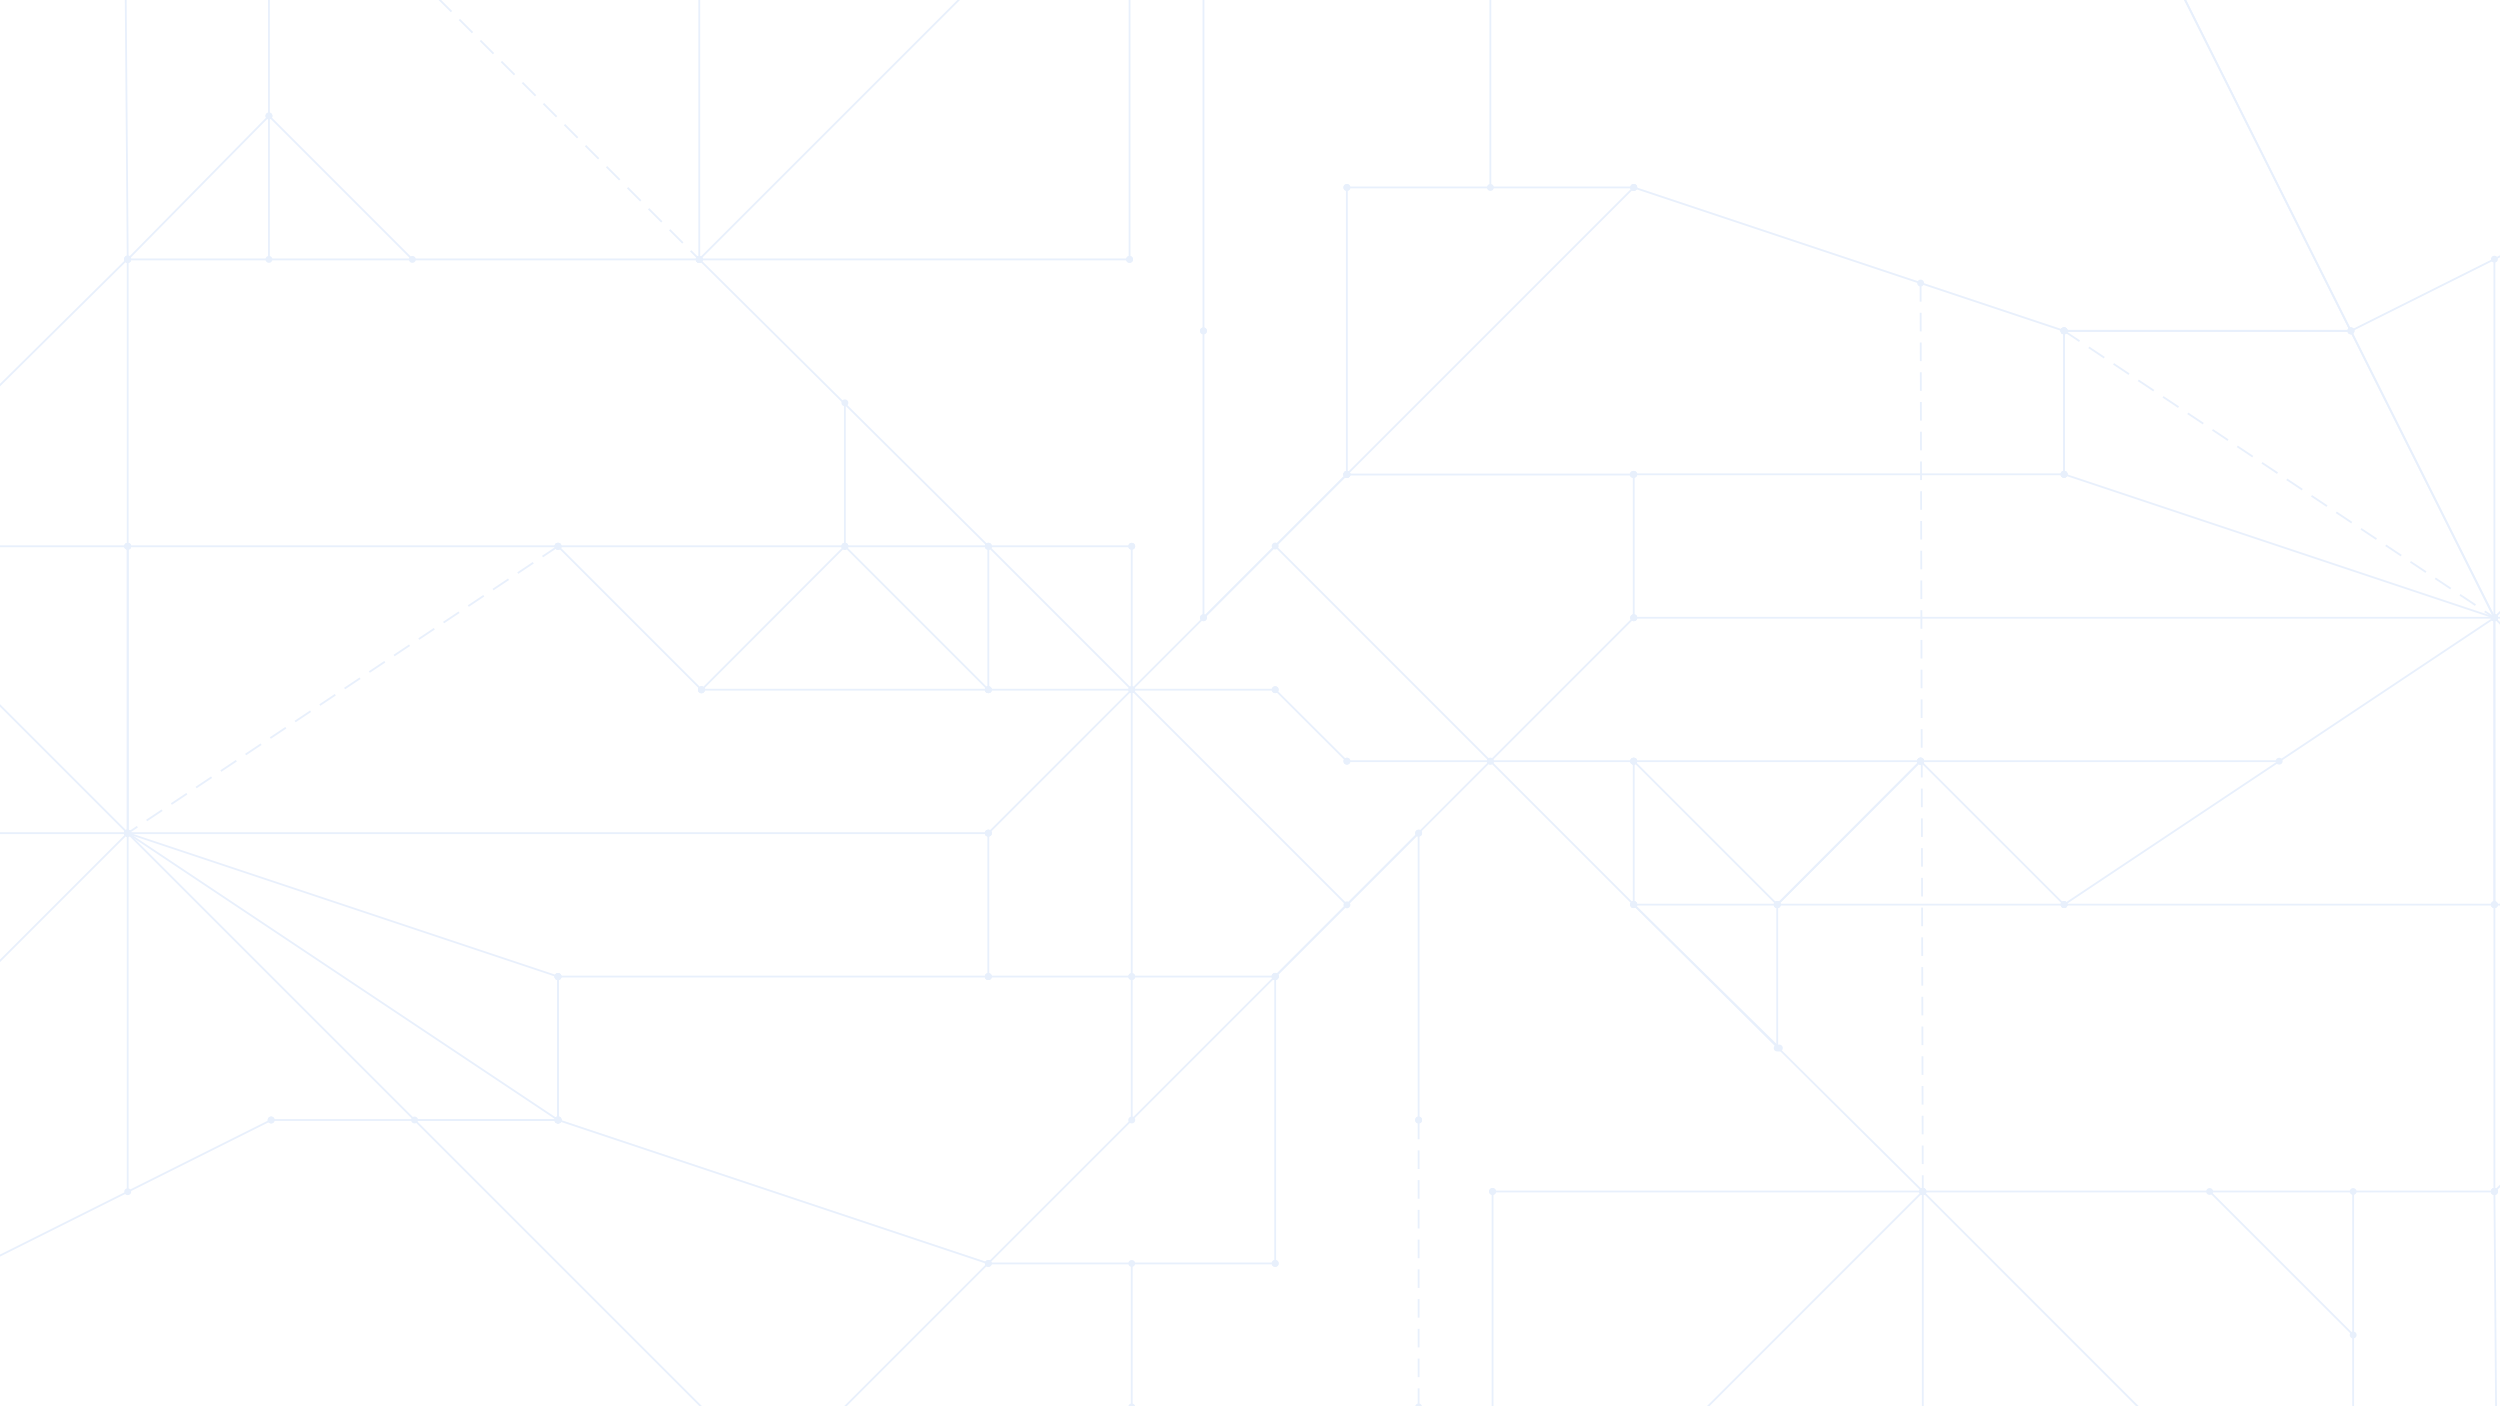 <svg viewBox="0 0 1920 1080" xmlns="http://www.w3.org/2000/svg" xmlns:xlink="http://www.w3.org/1999/xlink">
	<rect x="0" y="0" width="1920" height="1080" fill="#333333" stroke="none"/>
	<style>
		.st22 {
			fill: none;
			stroke: #0055dc;
			stroke-width: 1.4;
			stroke-linejoin: round
		}

		.st23 {
			fill: #0055dc
		}

		.st24 {
			fill: none;
			stroke: #0055dc;
			stroke-width: 1.4;
			stroke-linejoin: round;
			stroke-dasharray: 14.275, 8.565
		}
	</style>
	<defs>
		<path id="b" d="M0 0h1920v1080H0z" />
	</defs>
	<clipPath id="a">
		<use xlink:href="#b" />
	</clipPath>
	<path clip-path="url(#a)" fill="#fff" d="M0 0h1920v1080H0z" />
	<path clip-path="url(#a)" fill="#fff" opacity=".73" d="M0 0h1920v1080H0z" />
	<path clip-path="url(#a)" fill="none" d="M0 0h1920v1080H0z" />
	<g clip-path="url(#a)">
		<path class="st22" d="M648.87 419.53L538.71 529.87" />
		<path class="st23"
			d="M647.01 417.67c1.03-1.03 2.69-1.03 3.72 0s1.03 2.69 0 3.72-2.69 1.03-3.72 0a2.625 2.625 0 010-3.72zM536.85 528.01a2.625 2.625 0 000 3.72c1.03 1.03 2.69 1.03 3.72 0s1.03-2.7 0-3.72-2.7-1.03-3.72 0z" />
	</g>
	<g clip-path="url(#a)">
		<path class="st22" d="M428.55 419.53h440.63" />
		<circle class="st23" cx="428.55" cy="419.53" r="2.63" />
		<path class="st23"
			d="M869.18 422.16c1.45 0 2.63-1.18 2.63-2.63s-1.18-2.63-2.63-2.63-2.63 1.18-2.63 2.63 1.18 2.63 2.63 2.63z" />
	</g>
	<g clip-path="url(#a)">
		<path class="st22" d="M428.55 750.01v110.15" />
		<circle class="st23" cx="428.55" cy="750.01" r="2.63" />
		<circle class="st23" cx="428.55" cy="860.16" r="2.63" />
	</g>
	<g clip-path="url(#a)">
		<path class="st22" d="M428.55 750.01h330.48" />
		<circle class="st23" cx="428.55" cy="750.01" r="2.63" />
		<circle class="st23" cx="759.03" cy="750.01" r="2.63" />
	</g>
	<g clip-path="url(#a)">
		<path class="st22" d="M428.55 860.16l330.48 110.16" />
		<path class="st23"
			d="M427.72 862.66c-1.38-.46-2.12-1.95-1.66-3.33s1.95-2.12 3.33-1.66 2.12 1.95 1.66 3.33-1.95 2.12-3.33 1.66zM758.19 972.82c1.38.46 2.87-.29 3.33-1.66.46-1.38-.29-2.87-1.66-3.33s-2.87.29-3.33 1.66c-.46 1.38.28 2.87 1.66 3.33z" />
	</g>
	<g clip-path="url(#a)">
		<path class="st22" d="M869.18 1080.5V970.32" />
		<circle class="st23" cx="869.18" cy="1080.5" r="2.63" />
		<path class="st23"
			d="M871.82 970.32c0-1.45-1.18-2.63-2.63-2.63s-2.63 1.18-2.63 2.63 1.18 2.63 2.63 2.63 2.63-1.17 2.63-2.63z" />
	</g>
	<g clip-path="url(#a)">
		<path class="st22" d="M1089.5 860.16V639.85" />
		<circle class="st23" cx="1089.5" cy="860.16" r="2.63" />
		<circle class="st23" cx="1089.5" cy="639.85" r="2.63" />
	</g>
	<g clip-path="url(#a)">
		<path class="st22" d="M537.03 199.22v-330.48" />
		<path class="st23"
			d="M539.66 199.22c0 1.45-1.18 2.63-2.63 2.63s-2.63-1.18-2.63-2.63 1.18-2.63 2.63-2.63a2.614 2.614 0 012.63 2.63z" />
	</g>
	<g clip-path="url(#a)">
		<path class="st22" d="M206.56 199.22v-330.48" />
		<path class="st23"
			d="M209.19 199.22c0 1.45-1.18 2.63-2.63 2.63s-2.63-1.18-2.63-2.63 1.18-2.63 2.63-2.63a2.62 2.62 0 012.63 2.63z" />
	</g>
	<g clip-path="url(#a)">
		<path class="st22" d="M867.51 199.22v-330.48" />
		<path class="st23"
			d="M870.14 199.22c0 1.45-1.18 2.63-2.63 2.63s-2.63-1.18-2.63-2.63 1.18-2.63 2.63-2.63a2.62 2.62 0 012.63 2.63z" />
	</g>
	<g clip-path="url(#a)">
		<path class="st22" d="M759.03 639.85v110.16" />
		<circle class="st23" cx="759.03" cy="639.85" r="2.63" />
		<path class="st23"
			d="M756.39 750.01c0 1.45 1.18 2.63 2.63 2.63s2.63-1.18 2.63-2.63-1.18-2.63-2.63-2.63a2.62 2.62 0 00-2.63 2.63z" />
	</g>
	<g clip-path="url(#a)">
		<path class="st22" d="M869.18 750.01H759.03" />
		<path class="st23"
			d="M869.18 747.37c1.45 0 2.63 1.18 2.63 2.63s-1.18 2.63-2.63 2.63-2.63-1.18-2.63-2.63 1.18-2.63 2.63-2.63z" />
		<circle class="st23" cx="759.03" cy="750.01" r="2.63" />
	</g>
	<g clip-path="url(#a)">
		<path class="st22" d="M979.34 750.01l110.16-110.16" />
		<path class="st23"
			d="M981.2 751.87c-1.03 1.03-2.69 1.03-3.72 0s-1.03-2.69 0-3.72 2.69-1.03 3.72 0a2.625 2.625 0 010 3.72zM1091.4 641.71c1.03-1.03 1.03-2.69 0-3.72s-2.69-1.03-3.72 0-1.03 2.69 0 3.72 2.69 1.03 3.72 0z" />
	</g>
	<g clip-path="url(#a)">
		<path class="st22" d="M759.03 529.69H538.71" />
		<circle class="st23" cx="759.03" cy="529.69" r="2.63" />
		<circle class="st23" cx="538.71" cy="529.69" r="2.63" />
	</g>
	<g clip-path="url(#a)">
		<path class="st22" d="M869.18 529.69H759.03" />
		<path class="st23"
			d="M869.18 527.06c1.45 0 2.63 1.18 2.63 2.63s-1.18 2.63-2.63 2.63-2.63-1.18-2.63-2.63 1.18-2.63 2.63-2.63z" />
		<circle class="st23" cx="759.03" cy="529.69" r="2.63" />
	</g>
	<g clip-path="url(#a)">
		<path class="st22" d="M1034.4 694.93l-275.37-275.4" />
		<path class="st23"
			d="M1036.3 693.07c1.03 1.03 1.03 2.69 0 3.72s-2.69 1.03-3.72 0-1.03-2.69 0-3.72 2.69-1.03 3.72 0zM760.89 417.67c-1.03-1.03-2.69-1.03-3.72 0s-1.03 2.69 0 3.72 2.69 1.03 3.72 0a2.644 2.644 0 000-3.72z" />
	</g>
	<g clip-path="url(#a)">
		<path class="st22" d="M759.03 419.53l-222-220.31" />
		<path class="st23"
			d="M760.88 417.66a2.625 2.625 0 01.01 3.72 2.625 2.625 0 01-3.72.01 2.625 2.625 0 01-.01-3.72 2.644 2.644 0 013.72-.01zM538.89 197.35c-1.03-1.02-2.7-1.02-3.72.01s-1.02 2.7.01 3.72 2.7 1.02 3.72-.01 1.02-2.7-.01-3.72z" />
	</g>
	<g clip-path="url(#a)">
		<path class="st22" d="M759.03 529.69L648.87 419.53" />
		<path class="st23"
			d="M760.89 527.83c1.03 1.03 1.03 2.69 0 3.72s-2.69 1.03-3.72 0-1.03-2.69 0-3.72a2.625 2.625 0 013.72 0zM650.73 417.67c-1.03-1.03-2.69-1.03-3.72 0s-1.03 2.69 0 3.72 2.69 1.03 3.72 0 1.03-2.69 0-3.72z" />
	</g>
	<g clip-path="url(#a)">
		<path class="st22" d="M1034.4 364.45l-275.37 275.4" />
		<path class="st23"
			d="M1032.6 362.59c1.03-1.03 2.69-1.03 3.72 0s1.03 2.69 0 3.72-2.69 1.03-3.72 0a2.625 2.625 0 010-3.72z" />
		<circle class="st23" cx="759.03" cy="639.85" r="2.63" />
	</g>
	<g clip-path="url(#a)">
		<path class="st22" d="M869.18 529.69h110.16" />
		<circle class="st23" cx="869.18" cy="529.69" r="2.63" />
		<circle class="st23" cx="979.34" cy="529.69" r="2.63" />
	</g>
	<g clip-path="url(#a)">
		<path class="st22" d="M428.55 419.53l110.16 110.16" />
		<path class="st23"
			d="M426.69 421.39c-1.03-1.03-1.03-2.69 0-3.72s2.69-1.03 3.72 0 1.03 2.69 0 3.72a2.625 2.625 0 01-3.72 0zM536.85 531.55c1.03 1.03 2.69 1.03 3.72 0s1.03-2.69 0-3.72-2.69-1.03-3.72 0-1.03 2.69 0 3.72z" />
	</g>
	<g clip-path="url(#a)">
		<path class="st22" d="M428.55 419.53H98.08" />
		<circle class="st23" cx="428.55" cy="419.53" r="2.63" />
		<circle class="st23" cx="98.08" cy="419.53" r="2.63" />
	</g>
	<g clip-path="url(#a)">
		<path class="st22" d="M-12.08 970.32l220.32-110.16" />
		<path class="st23" d="M209.41 862.52a2.632 2.632 0 10-2.35-4.71 2.632 2.632 0 002.35 4.71z" />
	</g>
	<g clip-path="url(#a)">
		<path class="st22" d="M428.55 860.16V750.01" />
		<circle class="st23" cx="428.55" cy="860.16" r="2.63" />
		<circle class="st23" cx="428.55" cy="750.01" r="2.63" />
	</g>
	<g clip-path="url(#a)">
		<path class="st22" d="M428.55 860.16H208.24" />
		<circle class="st23" cx="428.55" cy="860.16" r="2.63" />
		<circle class="st23" cx="208.24" cy="860.16" r="2.63" />
	</g>
	<g clip-path="url(#a)">
		<path class="st22" d="M428.55 750.01L98.08 639.85" />
		<path class="st23"
			d="M429.38 747.51c1.38.46 2.12 1.95 1.66 3.33s-1.95 2.12-3.33 1.66-2.12-1.95-1.66-3.33 1.96-2.12 3.33-1.66zM98.91 637.35c-1.38-.46-2.87.29-3.33 1.66s.29 2.87 1.66 3.33c1.38.46 2.87-.29 3.33-1.66.46-1.38-.28-2.87-1.66-3.33z" />
	</g>
	<g clip-path="url(#a)">
		<path class="st22" d="M98.08 419.53v220.32" />
		<circle class="st23" cx="98.08" cy="419.53" r="2.63" />
		<circle class="st23" cx="98.08" cy="639.85" r="2.63" />
	</g>
	<g clip-path="url(#a)">
		<path class="st22" d="M98.08 419.53h-220.32" />
		<circle class="st23" cx="98.08" cy="419.53" r="2.63" />
	</g>
	<g clip-path="url(#a)">
		<path class="st22" d="M648.87 419.53V309.37" />
		<circle class="st23" cx="648.87" cy="419.53" r="2.63" />
		<circle class="st23" cx="648.87" cy="309.37" r="2.63" />
	</g>
	<g clip-path="url(#a)">
		<path class="st22" d="M428.55 860.16H318.39" />
		<circle class="st23" cx="428.55" cy="860.16" r="2.63" />
		<circle class="st23" cx="318.39" cy="860.16" r="2.63" />
	</g>
	<g clip-path="url(#a)">
		<path class="st22" d="M979.34 970.32H759.03" />
		<circle class="st23" cx="979.34" cy="970.32" r="2.63" />
		<circle class="st23" cx="759.03" cy="970.32" r="2.63" />
	</g>
	<g clip-path="url(#a)">
		<path class="st22" d="M979.34 970.32V750.01" />
		<circle class="st23" cx="979.34" cy="970.32" r="2.63" />
		<circle class="st23" cx="979.34" cy="750.01" r="2.63" />
	</g>
	<g clip-path="url(#a)">
		<path class="st22" d="M869.18 750.01h110.16" />
		<circle class="st23" cx="869.18" cy="750.01" r="2.63" />
		<circle class="st23" cx="979.34" cy="750.01" r="2.63" />
	</g>
	<g clip-path="url(#a)">
		<path class="st22" d="M537.03 199.22H98.08" />
		<path class="st23"
			d="M537.03 196.58c1.45 0 2.63 1.18 2.63 2.63s-1.18 2.63-2.63 2.63-2.63-1.18-2.63-2.63 1.18-2.63 2.63-2.63z" />
		<circle class="st23" cx="98.08" cy="199.22" r="2.63" />
	</g>
	<g clip-path="url(#a)">
		<path class="st22" d="M867.51 199.22H537.03" />
		<circle class="st23" cx="867.51" cy="199.22" r="2.63" />
		<circle class="st23" cx="537.03" cy="199.22" r="2.63" />
	</g>
	<g clip-path="url(#a)">
		<path class="st22" d="M206.56 89.06l110.16 110.16" />
		<path class="st23"
			d="M204.7 90.92c-1.03-1.03-1.03-2.69 0-3.72s2.69-1.03 3.72 0 1.03 2.69 0 3.72-2.7 1.03-3.72 0zM314.85 201.08c1.03 1.03 2.69 1.03 3.72 0s1.03-2.69 0-3.72-2.69-1.03-3.72 0a2.644 2.644 0 000 3.72z" />
	</g>
	<g clip-path="url(#a)">
		<path class="st22" d="M206.56 89.06L98.08 199.22" />
		<path class="st23"
			d="M204.68 87.21a2.626 2.626 0 013.72-.03 2.626 2.626 0 01.03 3.72c-1.02 1.04-2.69 1.05-3.72.03s-1.05-2.68-.03-3.72zM96.2 197.37c-1.02 1.04-1.01 2.7.03 3.72s2.7 1.01 3.72-.03 1.01-2.7-.03-3.72-2.7-1.01-3.72.03z" />
	</g>
	<g clip-path="url(#a)">
		<path class="st22" d="M98.06 198.74L-13.76 309.37" />
		<path class="st23"
			d="M96.21 196.86c1.03-1.02 2.7-1.01 3.72.02s1.01 2.7-.02 3.72-2.7 1.01-3.72-.02-1.01-2.69.02-3.72z" />
	</g>
	<g clip-path="url(#a)">
		<path class="st22" d="M98.08 915.24V639.85" />
		<circle class="st23" cx="98.08" cy="915.24" r="2.63" />
		<circle class="st23" cx="98.08" cy="639.85" r="2.63" />
	</g>
	<g clip-path="url(#a)">
		<path class="st22" d="M428.55 860.16L98.08 639.85" />
		<path class="st23"
			d="M430.01 857.97c1.21.81 1.54 2.44.73 3.65s-2.44 1.54-3.65.73-1.54-2.44-.73-3.65 2.44-1.53 3.65-.73zM99.54 637.66c-1.21-.81-2.84-.48-3.65.73s-.48 2.84.73 3.65 2.84.48 3.65-.73.48-2.85-.73-3.65z" />
	</g>
	<g clip-path="url(#a)">
		<path class="st22" d="M-122.24 639.85H98.08" />
		<circle class="st23" cx="98.08" cy="639.85" r="2.63" />
	</g>
	<g clip-path="url(#a)">
		<path class="st22" d="M-12.08 529.69L98.08 639.85" />
		<path class="st23"
			d="M96.22 641.71c1.03 1.03 2.69 1.03 3.72 0s1.03-2.69 0-3.72-2.69-1.03-3.72 0a2.625 2.625 0 000 3.72z" />
	</g>
	<g clip-path="url(#a)">
		<path class="st22" d="M-12.08 750.01L98.08 639.85" />
		<path class="st23"
			d="M99.94 641.71c1.03-1.03 1.03-2.69 0-3.72s-2.69-1.03-3.72 0-1.03 2.69 0 3.72a2.625 2.625 0 003.72 0z" />
	</g>
	<g clip-path="url(#a)">
		<path class="st22" d="M98.08 199.22v440.63" />
		<circle class="st23" cx="98.08" cy="199.22" r="2.63" />
		<circle class="st23" cx="98.08" cy="639.85" r="2.63" />
	</g>
	<g clip-path="url(#a)">
		<path class="st22" d="M98.08 199.22L96.4-21.1" />
		<path class="st23"
			d="M100.71 199.2c.01 1.45-1.16 2.64-2.61 2.65s-2.64-1.16-2.65-2.61 1.16-2.64 2.61-2.65a2.62 2.62 0 012.65 2.61z" />
	</g>
	<g clip-path="url(#a)">
		<path class="st22" d="M759.03 639.85H98.08" />
		<circle class="st23" cx="759.03" cy="639.85" r="2.63" />
		<circle class="st23" cx="98.08" cy="639.85" r="2.63" />
	</g>
	<g clip-path="url(#a)">
		<path class="st22" d="M759.03 1300.8L98.08 639.85" />
		<path class="st23"
			d="M99.94 637.99c-1.03-1.03-2.69-1.03-3.72 0s-1.03 2.69 0 3.72 2.69 1.03 3.72 0 1.03-2.7 0-3.72z" />
	</g>
	<g clip-path="url(#a)">
		<path class="st22" d="M759.03 419.53v110.16" />
		<circle class="st23" cx="759.03" cy="419.53" r="2.63" />
		<path class="st23"
			d="M756.39 529.69c0 1.45 1.18 2.63 2.63 2.63s2.63-1.18 2.63-2.63-1.18-2.63-2.63-2.63-2.63 1.18-2.63 2.63z" />
	</g>
	<g clip-path="url(#a)">
		<path class="st22" d="M1364.9 694.75L1475 584.41" />
		<path class="st23"
			d="M1366.8 696.61c-1.03 1.03-2.69 1.03-3.72 0s-1.03-2.69 0-3.72 2.69-1.03 3.72 0 1.02 2.69 0 3.72zM1476.9 586.27c1.03-1.03 1.03-2.7 0-3.72s-2.7-1.03-3.72 0a2.625 2.625 0 000 3.72 2.625 2.625 0 003.72 0z" />
	</g>
	<g clip-path="url(#a)">
		<path class="st22" d="M1585.2 694.75h-330.5" />
		<path class="st23"
			d="M1585.2 692.11c1.45 0 2.63 1.18 2.63 2.63s-1.18 2.63-2.63 2.63-2.63-1.18-2.63-2.63 1.18-2.63 2.63-2.63zM1254.7 692.11c-1.45 0-2.63 1.18-2.63 2.63s1.18 2.63 2.63 2.63 2.63-1.18 2.63-2.63-1.18-2.63-2.63-2.63z" />
	</g>
	<g clip-path="url(#a)">
		<path class="st22" d="M1585.2 364.27V254.11" />
		<circle class="st23" cx="1585.2" cy="364.27" r="2.63" />
		<path class="st23"
			d="M1587.8 254.11c0-1.45-1.18-2.63-2.63-2.63s-2.63 1.18-2.63 2.63 1.18 2.63 2.63 2.63c1.46.01 2.63-1.17 2.63-2.63z" />
	</g>
	<g clip-path="url(#a)">
		<path class="st22" d="M1585.2 364.27h-330.5" />
		<circle class="st23" cx="1585.2" cy="364.27" r="2.63" />
		<circle class="st23" cx="1254.7" cy="364.27" r="2.63" />
	</g>
	<g clip-path="url(#a)">
		<path class="st22" d="M1585.2 254.11l-330.5-110.15" />
		<path class="st23"
			d="M1586 251.62c1.38.46 2.12 1.95 1.66 3.33s-1.95 2.12-3.33 1.66-2.12-1.95-1.66-3.33a2.637 2.637 0 013.33-1.66zM1255.6 141.46c-1.38-.46-2.87.29-3.33 1.66-.46 1.38.29 2.87 1.66 3.33 1.38.46 2.87-.29 3.33-1.66.46-1.38-.28-2.87-1.66-3.33z" />
	</g>
	<g clip-path="url(#a)">
		<path class="st22" d="M1144.6-18.84v162.8" />
		<path class="st23"
			d="M1142 143.96c0 1.45 1.18 2.63 2.63 2.63s2.63-1.18 2.63-2.63-1.18-2.63-2.63-2.63a2.62 2.62 0 00-2.63 2.63z" />
	</g>
	<g clip-path="url(#a)">
		<path class="st22" d="M924.26 254.11v220.32" />
		<path class="st23"
			d="M921.63 254.11c0-1.45 1.18-2.63 2.63-2.63s2.63 1.18 2.63 2.63-1.18 2.63-2.63 2.63a2.62 2.62 0 01-2.63-2.63zM921.63 474.43c0 1.45 1.18 2.63 2.63 2.63s2.63-1.18 2.63-2.63-1.18-2.63-2.63-2.63-2.63 1.18-2.63 2.63z" />
	</g>
	<g clip-path="url(#a)">
		<path class="st22" d="M1476.7 915.06v330.44" />
		<path class="st23"
			d="M1474.1 915.06c0-1.45 1.18-2.63 2.63-2.63s2.63 1.18 2.63 2.63-1.18 2.63-2.63 2.63-2.63-1.17-2.63-2.63z" />
	</g>
	<g clip-path="url(#a)">
		<path class="st22" d="M1807.2 915.06v330.44" />
		<path class="st23"
			d="M1804.6 915.06c0-1.45 1.18-2.63 2.63-2.63s2.63 1.18 2.63 2.63-1.18 2.63-2.63 2.63-2.63-1.17-2.63-2.63z" />
	</g>
	<g clip-path="url(#a)">
		<path class="st22" d="M1146.3 915.06v330.44" />
		<path class="st23"
			d="M1143.6 915.06c0-1.45 1.18-2.63 2.63-2.63s2.63 1.18 2.63 2.63-1.18 2.63-2.63 2.63a2.62 2.62 0 01-2.63-2.63z" />
	</g>
	<g clip-path="url(#a)">
		<path class="st22" d="M1254.7 474.43V364.27" />
		<path class="st23"
			d="M1257.4 474.43c0 1.45-1.18 2.63-2.63 2.63s-2.63-1.18-2.63-2.63 1.18-2.63 2.63-2.63 2.63 1.18 2.63 2.63z" />
		<circle class="st23" cx="1254.7" cy="364.27" r="2.63" />
	</g>
	<g clip-path="url(#a)">
		<path class="st22" d="M1034.4 364.45h219.9" />
		<circle class="st23" cx="1034.4" cy="364.45" r="2.63" />
		<circle class="st23" cx="1254.3" cy="364.45" r="2.63" />
	</g>
	<g clip-path="url(#a)">
		<path class="st22" d="M1034.4 364.27L924.26 474.43" />
		<path class="st23"
			d="M1032.6 362.41c1.03-1.03 2.69-1.03 3.72 0s1.03 2.69 0 3.72-2.69 1.03-3.72 0a2.625 2.625 0 010-3.72zM922.4 472.57c-1.03 1.03-1.03 2.69 0 3.72s2.69 1.03 3.72 0 1.03-2.69 0-3.72a2.625 2.625 0 00-3.72 0z" />
	</g>
	<g clip-path="url(#a)">
		<path class="st22" d="M1034.4 584.59l-55.06-54.9" />
		<path class="st23"
			d="M1036.3 582.72a2.635 2.635 0 01.01 3.72 2.635 2.635 0 01-3.72.01c-1.03-1.03-1.03-2.69-.01-3.72s2.69-1.03 3.72-.01zM981.2 527.83c-1.03-1.03-2.7-1.02-3.72.01s-1.02 2.7.01 3.72c1.03 1.03 2.7 1.02 3.72-.01s1.02-2.7-.01-3.72z" />
	</g>
	<g clip-path="url(#a)">
		<path class="st22" d="M1254.7 584.59H1475" />
		<circle class="st23" cx="1254.7" cy="584.59" r="2.63" />
		<circle class="st23" cx="1475" cy="584.59" r="2.63" />
	</g>
	<g clip-path="url(#a)">
		<path class="st22" d="M1144.6 584.59h110.1" />
		<circle class="st23" cx="1144.6" cy="584.59" r="2.63" />
		<circle class="st23" cx="1254.7" cy="584.59" r="2.63" />
	</g>
	<g clip-path="url(#a)">
		<path class="st22" d="M979.34 419.35l275.36 275.4" />
		<path class="st23"
			d="M977.48 421.21c-1.03-1.03-1.03-2.69 0-3.72s2.69-1.03 3.72 0 1.03 2.69 0 3.72a2.625 2.625 0 01-3.72 0z" />
		<circle class="st23" cx="1254.7" cy="694.75" r="2.63" />
	</g>
	<g clip-path="url(#a)">
		<path class="st22" d="M1254.7 694.75l111.9 110.15" />
		<path class="st23"
			d="M1252.9 696.62c-1.04-1.02-1.05-2.69-.03-3.72s2.69-1.05 3.72-.03c1.04 1.02 1.05 2.69.03 3.72s-2.68 1.05-3.72.03zM1364.7 806.78c1.04 1.02 2.7 1.01 3.72-.03s1.01-2.7-.03-3.72-2.7-1.01-3.72.03a2.626 2.626 0 00.03 3.72z" />
	</g>
	<g clip-path="url(#a)">
		<path class="st22" d="M1254.7 584.59l110.2 110.16" />
		<circle class="st23" cx="1254.7" cy="584.59" r="2.63" />
		<circle class="st23" cx="1364.9" cy="694.75" r="2.63" />
	</g>
	<g clip-path="url(#a)">
		<path class="st22" d="M979.34 749.83l275.36-275.4" />
		<path class="st23"
			d="M981.2 751.69c-1.03 1.03-2.69 1.03-3.72 0s-1.03-2.69 0-3.72 2.69-1.03 3.72 0a2.625 2.625 0 010 3.72zM1256.6 476.29c1.03-1.03 1.03-2.69 0-3.72s-2.69-1.03-3.72 0-1.03 2.69 0 3.72a2.625 2.625 0 003.72 0z" />
	</g>
	<g clip-path="url(#a)">
		<path class="st22" d="M1144.6 584.59h-110.2" />
		<circle class="st23" cx="1144.6" cy="584.59" r="2.63" />
		<circle class="st23" cx="1034.4" cy="584.59" r="2.63" />
	</g>
	<g clip-path="url(#a)">
		<path class="st22" d="M1585.2 694.75L1475 584.59" />
		<path class="st23"
			d="M1587.1 692.89c1.03 1.03 1.03 2.69 0 3.72s-2.69 1.03-3.72 0-1.03-2.69 0-3.72 2.7-1.03 3.72 0zM1476.9 582.73c-1.03-1.03-2.69-1.03-3.72 0s-1.03 2.69 0 3.72 2.69 1.03 3.72 0 1.03-2.69 0-3.72z" />
	</g>
	<g clip-path="url(#a)">
		<path class="st22" d="M1585.2 694.75h330.5" />
		<path class="st23"
			d="M1585.2 697.38c-1.45 0-2.63-1.18-2.63-2.63s1.18-2.63 2.63-2.63 2.63 1.18 2.63 2.63-1.17 2.63-2.63 2.63zM1915.7 697.38c1.45 0 2.63-1.18 2.63-2.63s-1.18-2.63-2.63-2.63-2.63 1.18-2.63 2.63a2.62 2.62 0 002.63 2.63z" />
	</g>
	<g clip-path="url(#a)">
		<path class="st22" d="M2075.6 119.06l-270.1 135.05" />
		<path class="st23" d="M1804.4 251.76a2.632 2.632 0 102.35 4.71 2.632 2.632 0 00-2.35-4.71z" />
	</g>
	<g clip-path="url(#a)">
		<path class="st22" d="M1585.2 254.11v110.16" />
		<path class="st23"
			d="M1582.6 254.11c0-1.45 1.18-2.63 2.63-2.63s2.63 1.18 2.63 2.63-1.18 2.63-2.63 2.63a2.62 2.62 0 01-2.63-2.63z" />
		<circle class="st23" cx="1585.2" cy="364.27" r="2.63" />
	</g>
	<g clip-path="url(#a)">
		<path class="st22" d="M1585.2 254.11h220.3" />
		<circle class="st23" cx="1585.2" cy="254.11" r="2.63" />
		<circle class="st23" cx="1805.5" cy="254.11" r="2.63" />
	</g>
	<g clip-path="url(#a)">
		<path class="st22" d="M1585.2 364.27l330.5 110.16" />
		<path class="st23"
			d="M1584.4 366.77c-1.38-.46-2.12-1.95-1.66-3.33s1.95-2.12 3.33-1.66 2.12 1.95 1.66 3.33a2.637 2.637 0 01-3.33 1.66zM1914.8 476.93c1.38.46 2.87-.29 3.33-1.66.46-1.38-.29-2.87-1.66-3.33s-2.87.29-3.33 1.66c-.46 1.38.29 2.87 1.66 3.33z" />
	</g>
	<g clip-path="url(#a)">
		<path class="st22" d="M1915.7 694.75V474.43" />
		<circle class="st23" cx="1915.7" cy="694.75" r="2.63" />
		<circle class="st23" cx="1915.7" cy="474.43" r="2.63" />
	</g>
	<g clip-path="url(#a)">
		<path class="st22" d="M1915.7 694.75H2136" />
		<path class="st23"
			d="M1915.7 697.38c-1.45 0-2.63-1.18-2.63-2.63s1.18-2.63 2.63-2.63 2.63 1.18 2.63 2.63-1.18 2.63-2.63 2.63z" />
	</g>
	<g clip-path="url(#a)">
		<path class="st22" d="M1364.9 694.75V804.9" />
		<path class="st23"
			d="M1362.3 694.75c0-1.45 1.18-2.63 2.63-2.63s2.63 1.18 2.63 2.63-1.18 2.63-2.63 2.63-2.63-1.18-2.63-2.63z" />
		<circle class="st23" cx="1364.9" cy="804.9" r="2.63" />
	</g>
	<g clip-path="url(#a)">
		<path class="st22" d="M1364.9 694.75L1475 584.59" />
		<circle class="st23" cx="1364.9" cy="694.75" r="2.63" />
		<circle class="st23" cx="1475" cy="584.59" r="2.63" />
	</g>
	<g clip-path="url(#a)">
		<path class="st22" d="M1585.2 254.11h220.3" />
		<circle class="st23" cx="1585.2" cy="254.11" r="2.63" />
		<circle class="st23" cx="1805.5" cy="254.11" r="2.63" />
	</g>
	<g clip-path="url(#a)">
		<path class="st22" d="M1034.4 143.96h220.3" />
		<path class="st23"
			d="M1034.4 146.59c-1.45 0-2.63-1.18-2.63-2.63s1.18-2.63 2.63-2.63 2.63 1.18 2.63 2.63-1.18 2.63-2.63 2.63zM1254.7 146.59c1.45 0 2.63-1.18 2.63-2.63s-1.18-2.63-2.63-2.63-2.63 1.18-2.63 2.63 1.17 2.63 2.63 2.63z" />
	</g>
	<g clip-path="url(#a)">
		<path class="st22" d="M1034.4 143.96v220.31" />
		<circle class="st23" cx="1034.4" cy="143.96" r="2.63" />
		<circle class="st23" cx="1034.4" cy="364.27" r="2.63" />
	</g>
	<g clip-path="url(#a)">
		<path class="st22" d="M1254.7 143.96l-220.3 220.31" />
		<circle class="st23" cx="1254.7" cy="143.96" r="2.63" />
		<path class="st23"
			d="M1032.6 362.41c-1.03 1.03-1.03 2.69 0 3.72s2.69 1.03 3.72 0 1.03-2.69 0-3.72-2.69-1.03-3.72 0z" />
	</g>
	<g clip-path="url(#a)">
		<path class="st22" d="M1476.7 915.06h439" />
		<circle class="st23" cx="1476.7" cy="915.06" r="2.63" />
		<circle class="st23" cx="1915.7" cy="915.06" r="2.63" />
	</g>
	<g clip-path="url(#a)">
		<path class="st22" d="M1146.3 915.06h330.4" />
		<circle class="st23" cx="1146.3" cy="915.06" r="2.63" />
		<circle class="st23" cx="1476.7" cy="915.06" r="2.63" />
	</g>
	<g clip-path="url(#a)">
		<path class="st22" d="M1656.2 1094.6l-179.5-179.54" />
		<circle class="st23" cx="1476.7" cy="915.06" r="2.63" />
	</g>
	<g clip-path="url(#a)">
		<path class="st22" d="M1807.2 1025.2L1697 915.06" />
		<path class="st23"
			d="M1809.1 1023.4c1.03 1.03 1.03 2.69 0 3.72s-2.69 1.03-3.72 0-1.03-2.69 0-3.72a2.625 2.625 0 013.72 0z" />
		<circle class="st23" cx="1697" cy="915.06" r="2.63" />
	</g>
	<g clip-path="url(#a)">
		<path class="st22" d="M1259.2 1132.6l217.5-217.54" />
		<path class="st23"
			d="M1478.6 916.92c1.03-1.03 1.03-2.69 0-3.72s-2.69-1.03-3.72 0-1.03 2.69 0 3.72 2.7 1.03 3.72 0z" />
	</g>
	<g clip-path="url(#a)">
		<path class="st22" d="M1915.7 915.06l179.7-178.08" />
		<path class="st23"
			d="M1917.5 916.93c-1.03 1.02-2.7 1.02-3.72-.02s-1.01-2.7.02-3.72 2.7-1.02 3.72.02a2.635 2.635 0 01-.02 3.72z" />
	</g>
	<g clip-path="url(#a)">
		<path class="st22" d="M1915.7 199.03v275.4" />
		<circle class="st23" cx="1915.7" cy="199.03" r="2.63" />
		<path class="st23"
			d="M1913 474.43c0 1.45 1.18 2.63 2.63 2.63s2.63-1.18 2.63-2.63-1.18-2.63-2.63-2.63-2.63 1.18-2.63 2.63z" />
	</g>
	<g clip-path="url(#a)">
		<path class="st22" d="M1585.2 694.75l330.5-220.32" />
		<path class="st23"
			d="M1586.7 696.94c-1.21.81-2.84.48-3.65-.73s-.48-2.84.73-3.65 2.84-.48 3.65.73.48 2.84-.73 3.65zM1917.2 476.62c1.21-.81 1.54-2.44.73-3.65s-2.44-1.54-3.65-.73-1.54 2.44-.73 3.65 2.44 1.54 3.65.73z" />
	</g>
	<g clip-path="url(#a)">
		<path class="st22" d="M2136 474.43h-220.3" />
		<circle class="st23" cx="1915.7" cy="474.43" r="2.63" />
	</g>
	<g clip-path="url(#a)">
		<path class="st22" d="M2095.4 654.19l-179.7-179.76" />
		<path class="st23"
			d="M1917.6 472.57c-1.03-1.03-2.69-1.03-3.72 0s-1.03 2.69 0 3.72 2.69 1.03 3.72 0a2.644 2.644 0 000-3.72z" />
	</g>
	<g clip-path="url(#a)">
		<path class="st22" d="M2066.6 323.49l-150.9 150.94" />
		<path class="st23"
			d="M1913.8 472.57c-1.03 1.03-1.03 2.69 0 3.72s2.69 1.03 3.72 0 1.03-2.69 0-3.72-2.7-1.03-3.72 0z" />
	</g>
	<g clip-path="url(#a)">
		<path class="st22" d="M1915.7 915.06V474.43" />
		<circle class="st23" cx="1915.7" cy="915.06" r="2.63" />
		<circle class="st23" cx="1915.7" cy="474.43" r="2.63" />
	</g>
	<g clip-path="url(#a)">
		<path class="st22" d="M1915.7 915.06l1.7 220.34" />
		<path class="st23"
			d="M1913 915.08c-.01-1.45 1.16-2.64 2.61-2.65s2.64 1.16 2.65 2.61-1.16 2.64-2.61 2.65c-1.45.02-2.63-1.15-2.65-2.61z" />
	</g>
	<g clip-path="url(#a)">
		<path class="st22" d="M1254.7 474.43h661" />
		<circle class="st23" cx="1254.7" cy="474.43" r="2.63" />
		<circle class="st23" cx="1915.7" cy="474.43" r="2.63" />
	</g>
	<g clip-path="url(#a)">
		<path class="st22" d="M1577-202.07l338.7 676.5" />
		<path class="st23"
			d="M1913.3 475.61c.65 1.3 2.23 1.83 3.53 1.18s1.83-2.23 1.17-3.53a2.632 2.632 0 00-3.53-1.18 2.637 2.637 0 00-1.17 3.53z" />
	</g>
	<g clip-path="url(#a)">
		<path class="st22" d="M1254.7 694.75V584.59" />
		<circle class="st23" cx="1254.7" cy="694.75" r="2.63" />
		<circle class="st23" cx="1254.7" cy="584.59" r="2.63" />
	</g>
	<g clip-path="url(#a)">
		<path class="st22" d="M869.18 860.16V419.53" />
		<circle class="st23" cx="869.18" cy="860.16" r="2.63" />
		<circle class="st23" cx="869.18" cy="419.53" r="2.63" />
	</g>
	<g clip-path="url(#a)">
		<path class="st22" d="M806.42-70.17L537.03 199.22" />
		<circle class="st23" cx="537.03" cy="199.22" r="2.63" />
	</g>
	<g clip-path="url(#a)">
		<path class="st24" d="M288.19-49.63l248.84 248.85" />
		<circle class="st23" cx="537.03" cy="199.22" r="2.63" />
	</g>
	<g clip-path="url(#a)">
		<path class="st24" d="M428.55 419.53L98.08 639.85" />
		<path class="st23"
			d="M427.09 417.34c1.21-.81 2.84-.48 3.65.73s.48 2.84-.73 3.65-2.84.48-3.65-.73-.48-2.84.73-3.65zM96.62 637.66c-1.21.81-1.54 2.44-.73 3.65s2.44 1.54 3.65.73 1.54-2.44.73-3.65-2.44-1.54-3.65-.73z" />
	</g>
	<g clip-path="url(#a)">
		<path class="st24" d="M1475 217.39l1.7 697.67" />
		<path class="st23"
			d="M1472.4 217.4c0-1.45 1.17-2.63 2.63-2.64s2.63 1.17 2.64 2.63c0 1.45-1.17 2.63-2.63 2.64-1.45 0-2.63-1.18-2.64-2.63zM1474.1 915.07c0 1.45 1.19 2.63 2.64 2.63a2.635 2.635 0 10-2.64-2.63z" />
	</g>
	<g clip-path="url(#a)">
		<path class="st24" d="M1585.2 254.11l330.5 220.32" />
		<path class="st23"
			d="M1583.8 256.3c-1.21-.81-1.54-2.44-.73-3.65s2.44-1.54 3.65-.73 1.54 2.44.73 3.65a2.627 2.627 0 01-3.65.73zM1914.2 476.62c1.21.81 2.84.48 3.65-.73s.48-2.84-.73-3.65-2.84-.48-3.65.73-.48 2.84.73 3.65z" />
	</g>
	<g clip-path="url(#a)">
		<path class="st24" d="M1089.5 1080.5V860.16" />
		<circle class="st23" cx="1089.5" cy="1080.5" r="2.63" />
		<circle class="st23" cx="1089.5" cy="860.16" r="2.63" />
	</g>
	<g clip-path="url(#a)">
		<path class="st22" d="M979.34 749.83L605.87 1123.3" />
		<path class="st23"
			d="M977.48 747.96c1.03-1.03 2.69-1.03 3.72 0s1.03 2.69 0 3.72-2.69 1.03-3.72 0a2.625 2.625 0 010-3.72z" />
	</g>
	<g clip-path="url(#a)">
		<path class="st22" d="M1750.4 584.59H1475" />
		<circle class="st23" cx="1750.4" cy="584.59" r="2.63" />
		<circle class="st23" cx="1475" cy="584.59" r="2.63" />
	</g>
	<g clip-path="url(#a)">
		<path class="st22" d="M1254.7 694.75l222 220.31" />
		<path class="st23"
			d="M1252.9 696.61a2.625 2.625 0 01-.01-3.72 2.625 2.625 0 013.72-.01 2.625 2.625 0 01.01 3.72 2.625 2.625 0 01-3.72.01zM1474.9 916.93c1.03 1.02 2.7 1.02 3.72-.01s1.02-2.7-.01-3.72-2.7-1.02-3.72.01a2.625 2.625 0 00.01 3.72z" />
	</g>
	<g clip-path="url(#a)">
		<path class="st22" d="M1577-202.07l338.7 676.5" />
		<path class="st23"
			d="M1913.3 475.61c.65 1.3 2.23 1.83 3.53 1.18s1.83-2.23 1.17-3.53a2.632 2.632 0 00-3.53-1.18 2.637 2.637 0 00-1.17 3.53z" />
	</g>
	<g clip-path="url(#a)">
		<path class="st22" d="M924.26-49.63v303.74" />
		<circle class="st23" cx="924.26" cy="254.11" r="2.63" />
	</g>
	<path clip-path="url(#a)" fill="#fff" opacity=".91" d="M0 0h1920v1080H0z" />
</svg>
